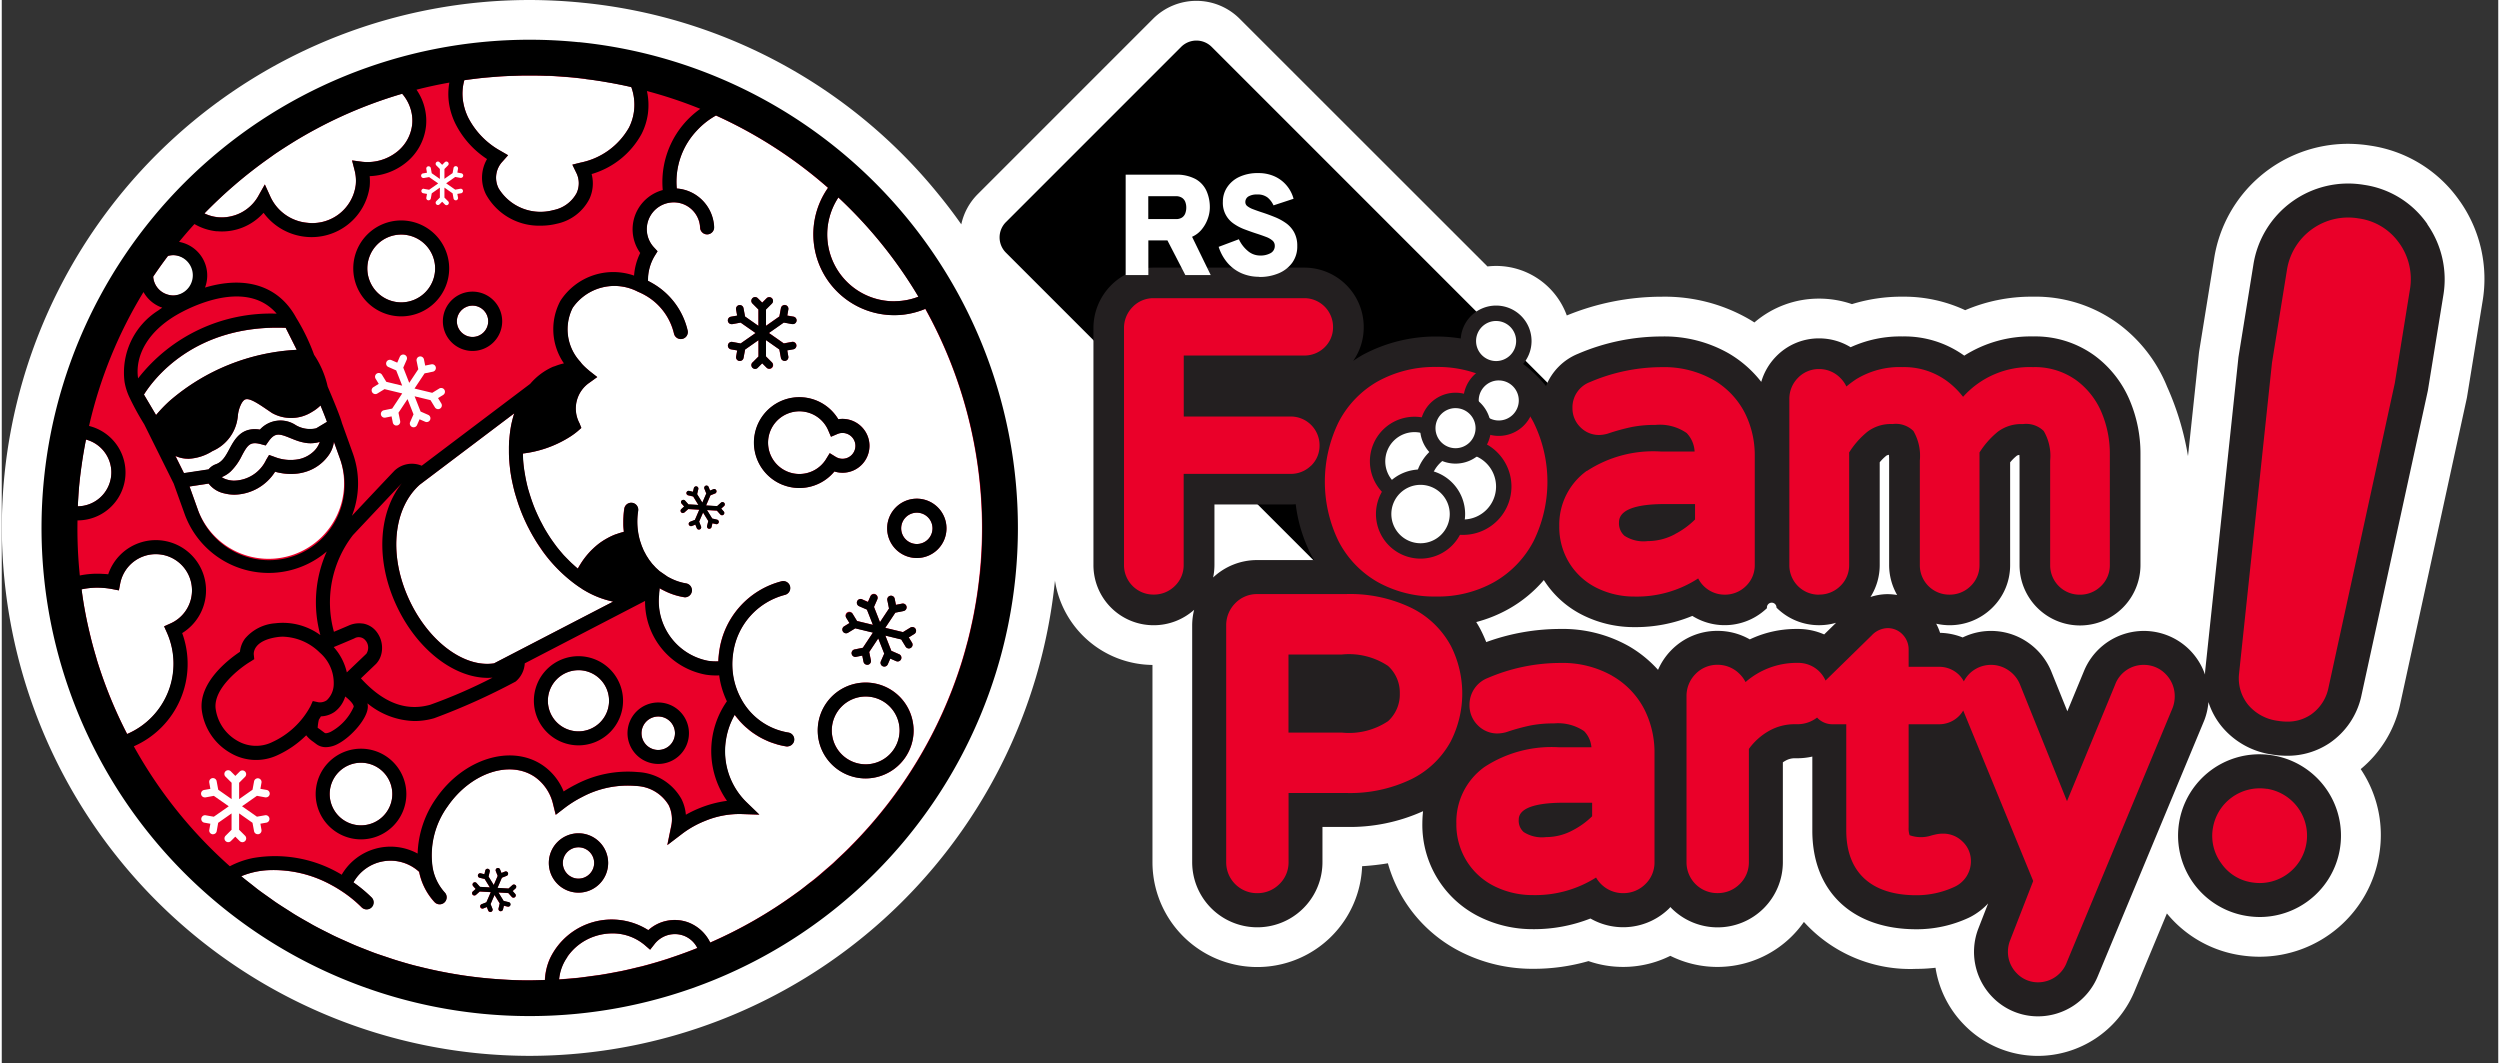 <svg xmlns="http://www.w3.org/2000/svg" id="RSFP-Secondary-4C_Outline" width="161.1" height="68.52" viewBox="0.0 0.0 162.0 69.0">
  <rect x="0.0" y="0.0" width="162.0" height="69.0" fill="#333333" stroke="none"/>
  <path id="Path_839" data-name="Path 839" d="M263.069,46.025a8.573,8.573,0,0,0-5.806-3.613,9.332,9.332,0,0,0-1.472-.119,8.8,8.8,0,0,0-8.673,7.446l-.967,5.991c-.007.046-.013.092-.019.139l-.71,6.689a18.206,18.206,0,0,0-1.358-4.507,9.5,9.5,0,0,0-3.146-4.072,9.067,9.067,0,0,0-5.554-1.767,10.931,10.931,0,0,0-4.4.876,9.388,9.388,0,0,0-4.056-.876,10.885,10.885,0,0,0-3.292.483,6.523,6.523,0,0,0-2.13-.357,6.411,6.411,0,0,0-4.2,1.547c-.12-.077-.243-.153-.368-.226a10.95,10.95,0,0,0-5.645-1.445,16.258,16.258,0,0,0-6.161,1.217,4.884,4.884,0,0,0-4.584-3.214,5.236,5.236,0,0,0-.564.033L183.885,34.179a3.973,3.973,0,0,0-5.62,0L166.889,45.556a3.944,3.944,0,0,0-1.07,1.962q-.7-1-1.482-1.952a34.018,34.018,0,0,0-23.079-12.428,35.1,35.1,0,0,0-3.507-.178A34.265,34.265,0,0,0,103.73,63.774,34.3,34.3,0,0,0,134.366,101.3c1.151.116,2.319.176,3.469.176a34.3,34.3,0,0,0,34.06-30.812.336.336,0,0,1,0-.037,6.472,6.472,0,0,0,6.33,5.482v12.8a6.805,6.805,0,0,0,13.605.259,15.832,15.832,0,0,0,1.673-.188,9.223,9.223,0,0,0,4.916,5.837,10.3,10.3,0,0,0,4.5,1.01,12.856,12.856,0,0,0,3.6-.5,6.87,6.87,0,0,0,5.31-.342,6.85,6.85,0,0,0,7.8-1.186,6.912,6.912,0,0,0,.869-1.014,9.3,9.3,0,0,0,7.294,3.046,10.9,10.9,0,0,0,1.246-.072,6.747,6.747,0,0,0,1.814,3.655,6.671,6.671,0,0,0,4.848,2.064,6.8,6.8,0,0,0,6.214-4.106c.011-.024.021-.049.031-.073l2.108-5.064a7.643,7.643,0,0,0,4.749,2.708,8.171,8.171,0,0,0,1.292.1,7.869,7.869,0,0,0,7.735-6.624,7.659,7.659,0,0,0-1.2-5.551,7.537,7.537,0,0,0,2.538-4.106l.013-.059,4.326-19.864c.01-.046.019-.09.026-.136l1-6.158a8.766,8.766,0,0,0-1.462-6.522Z" transform="translate(-103.554 -32.96)" fill="#fff" />
  <g id="Group_923" data-name="Group 923" transform="translate(2.578 2.575)">
    <g id="Group_910" data-name="Group 910" transform="translate(0)">
      <ellipse id="Ellipse_114" data-name="Ellipse 114" cx="30.487" cy="30.487" rx="30.487" ry="30.487" transform="translate(1.193 1.194)" fill="#ea0029" />
      <g id="Group_908" data-name="Group 908" transform="translate(2.358 2.327)">
        <path id="Path_840" data-name="Path 840" d="M191.69,214.221a2.668,2.668,0,0,1-.56.422,2.529,2.529,0,0,1-2.592.063l-.278-.189c-.553-.378-1.126-.773-1.419-.7-.034.007-.14.032-.276.261a2.142,2.142,0,0,0-.242.821,2.74,2.74,0,0,1-1.647,2.28,3.18,3.18,0,0,1-1.58.5,2,2,0,0,1-.816-.179l.554,1.114,1.6-.242a1.049,1.049,0,0,1,.485-.338c.422-.158.629-.543.868-.988.331-.617.775-1.446,1.978-1.256a1.8,1.8,0,0,1,2.326-.289,1.809,1.809,0,0,0,1.3.211c.011,0,.022,0,.032-.009l.693-.415c-.093-.261-.241-.632-.418-1.061Z" transform="translate(-175.941 -192.808)" fill="#fff" />
        <path id="Path_841" data-name="Path 841" d="M294.45,231.688l0,.006-.112-.079a9.694,9.694,0,0,1-3.118-3.33l-.019-.03c-.107-.185-.212-.375-.311-.57-.016-.03-.032-.057-.046-.087-.109-.216-.212-.437-.309-.665s-.18-.445-.261-.669c-.026-.072-.049-.142-.073-.213-.053-.156-.1-.314-.149-.471-.023-.08-.047-.159-.069-.239q-.069-.258-.125-.516c-.017-.08-.036-.16-.052-.241-.036-.185-.067-.369-.095-.553-.014-.1-.024-.2-.036-.3-.014-.122-.026-.242-.034-.362-.009-.1-.016-.209-.02-.314-.006-.125-.007-.249-.007-.372,0-.092,0-.183,0-.275v0l.01-.417h.014a8.259,8.259,0,0,1,.113-.935,7.292,7.292,0,0,1,.209-.816l-6.131,4.629c-1.658,1.478-2.019,4.369-.809,7.194,1.243,2.9,3.651,4.715,5.644,4.4l7.718-4A6.051,6.051,0,0,1,294.45,231.688Z" transform="translate(-261.64 -198.322)" fill="#fff" />
        <path id="Path_842" data-name="Path 842" d="M481.853,348.55a2.2,2.2,0,1,0,2.2,2.2A2.205,2.205,0,0,0,481.853,348.55Z" transform="translate(-430.725 -308.256)" fill="#fff" />
        <ellipse id="Ellipse_115" data-name="Ellipse 115" cx="1.017" cy="1.017" rx="1.017" ry="1.017" transform="translate(31.472 50.08)" fill="#fff" />
        <path id="Path_843" data-name="Path 843" d="M481.941,129.175c.039,0,.076,0,.113-.006a4.3,4.3,0,0,0,1.461-.291c-.225-.378-.455-.755-.7-1.123l-.021-.033a29.374,29.374,0,0,0-4.474-5.283,4.339,4.339,0,0,0,3.62,6.735Z" transform="translate(-428.968 -114.528)" fill="#fff" />
        <path id="Path_844" data-name="Path 844" d="M512.1,267.294a1.017,1.017,0,1,0-1.017-1.017A1.019,1.019,0,0,0,512.1,267.294Z" transform="translate(-457.653 -236.894)" fill="#fff" />
        <path id="Path_845" data-name="Path 845" d="M453.613,223.205a2.007,2.007,0,0,0,.928-.8l.239-.388.387.239a.838.838,0,0,0,.772.059.826.826,0,0,0,.448-.46.838.838,0,0,0-1.109-1.081l-.418.179-.179-.418a2.018,2.018,0,0,0-1.114-1.087,2.021,2.021,0,0,0-1.557.02,2.033,2.033,0,1,0,1.6,3.738Z" transform="translate(-405.986 -197.516)" fill="#fff" />
        <path id="Path_846" data-name="Path 846" d="M256.45,97.865a5.247,5.247,0,0,1-6.317-7.854,29.359,29.359,0,0,0-7.272-4.692,5.186,5.186,0,0,0-1.906,1.86,4.914,4.914,0,0,0-.639,2.877,2.58,2.58,0,0,1,1.114.341,2.629,2.629,0,0,1,1.31,2.16.454.454,0,1,1-.908.043,1.712,1.712,0,0,0-1.876-1.637,1.749,1.749,0,0,0-1.352.865,1.73,1.73,0,0,0,.232,2.048l.233.252-.209.338a3.043,3.043,0,0,0-.412,1.581c.086.043.165.086.242.13a4.778,4.778,0,0,1,2.333,3.1.454.454,0,0,1-.349.538.434.434,0,0,1-.095.01.454.454,0,0,1-.444-.359,3.869,3.869,0,0,0-1.9-2.5,4.03,4.03,0,0,0-.41-.2l-.006,0a3.292,3.292,0,0,0-4.258,1.033,3.1,3.1,0,0,0,.494,3.5c.04.049.073.1.116.148a3.891,3.891,0,0,0,.359.344c.05.043.1.089.152.129l.475.372-.1.07-.392.284a2.032,2.032,0,0,0-.66,2.647l.119.3-.241.212a4.85,4.85,0,0,1-.61.433,7.309,7.309,0,0,1-2.94,1.015c0,.049,0,.1,0,.148,0,.093.007.188.014.282.011.166.029.334.05.5.011.086.026.172.039.258.019.116.037.231.06.348.016.083.033.168.05.252.04.185.085.369.135.554.013.046.029.092.042.137.047.162.1.322.153.484.02.06.042.12.063.182.07.195.145.39.228.583a.167.167,0,0,0,.007.016c.006.014.013.027.019.04.082.188.168.372.258.553.034.069.072.133.106.2.066.125.132.249.2.37.043.073.087.145.13.216.067.11.136.219.206.325.047.072.1.143.146.213.07.1.14.2.213.294q.082.107.163.211c.07.087.14.172.213.256s.125.145.189.215.129.137.195.2.152.156.229.229c.049.046.1.09.148.135.1.087.193.176.294.258l.011.009c.007-.013.016-.026.023-.037.053-.1.11-.192.172-.289.011-.019.021-.036.034-.054.069-.106.145-.212.223-.316.017-.023.036-.047.054-.07.08-.1.166-.2.256-.3l.013-.014c.094-.1.2-.2.3-.295l.073-.064c.109-.093.222-.185.344-.271l.043-.029c.113-.077.232-.15.355-.218.029-.016.057-.033.086-.047a4.216,4.216,0,0,1,.43-.2l.09-.033s.007,0,.011,0c.135-.05.274-.093.42-.132l.059-.019a.094.094,0,0,0,0-.02c0-.023,0-.046-.006-.07-.013-.123-.021-.248-.026-.372,0-.047,0-.093,0-.14,0-.107,0-.213.007-.321,0-.044,0-.089.007-.133.011-.148.026-.3.049-.444a.455.455,0,0,1,.9.142,4.508,4.508,0,0,0,.04,1.623v0c.024.113.053.226.086.335.009.027.019.053.027.079.026.083.053.166.084.248.013.033.029.064.042.1.03.073.06.146.093.216.019.039.042.076.062.115.033.062.063.125.1.185.023.039.049.074.072.113.036.057.072.116.11.17.027.039.057.074.086.112s.077.1.119.153.066.072.1.107.083.093.126.137.073.067.11.1.086.083.132.12l.253.175.276.19c.036.02.072.037.107.056a3.68,3.68,0,0,0,.42.192,3.369,3.369,0,0,0,.68.183.455.455,0,0,1-.07.9.416.416,0,0,1-.072-.006,4.4,4.4,0,0,1-1.265-.408c-.089-.044-.178-.087-.265-.137l-.059-.042s0,.006,0,.007c-.006.034-.009.067-.011.1l-.009.08v0c-.009.076-.011.15-.016.225a3.95,3.95,0,0,0,3.158,4.3,3.427,3.427,0,0,0,.686.037,5.614,5.614,0,0,1,.066-.695,5.443,5.443,0,0,1,4.037-4.5.454.454,0,1,1,.218.882,4.542,4.542,0,0,0-3.357,3.759,4.845,4.845,0,0,0-.053.945h0a4.666,4.666,0,0,0,.561,2.029,4.241,4.241,0,0,0,3.07,2.2.453.453,0,0,1,.378.52.479.479,0,0,1-.06.162.577.577,0,0,1-.037.046.463.463,0,0,1-.072.077.511.511,0,0,1-.06.036.457.457,0,0,1-.085.04.408.408,0,0,1-.073.013.445.445,0,0,1-.06.011.386.386,0,0,1-.07-.006,5.219,5.219,0,0,1-.543-.117c-.057-.016-.113-.036-.169-.053-.119-.037-.238-.076-.354-.122-.064-.024-.126-.053-.189-.08-.106-.047-.211-.1-.314-.15-.062-.033-.123-.066-.183-.1-.1-.059-.2-.122-.3-.188-.054-.037-.11-.073-.165-.113-.106-.077-.208-.16-.306-.246-.04-.034-.08-.066-.119-.1a5.3,5.3,0,0,1-.388-.392c-.021-.024-.042-.053-.063-.079-.086-.1-.17-.2-.249-.308a4.739,4.739,0,0,0-.566,1.614,4.623,4.623,0,0,0,1.319,4.044l.848.819-1.179-.039a5.8,5.8,0,0,0-2.352.448,6.334,6.334,0,0,0-1.478.832l-.964.735.243-1.187a2.1,2.1,0,0,0-.149-1.4,2.566,2.566,0,0,0-2.118-1.25,6.293,6.293,0,0,0-3.5.713,7.257,7.257,0,0,0-1.167.735l-.55.424-.168-.675a2.978,2.978,0,0,0-1.177-1.777c-1.631-1.123-4.175-.269-5.668,1.9a5.409,5.409,0,0,0-.981,3.944,3.211,3.211,0,0,0,.793,1.65.455.455,0,0,1-.02.643.454.454,0,0,1-.642-.02,4.076,4.076,0,0,1-1-1.965,2.755,2.755,0,0,0-4.265.686,9.123,9.123,0,0,1,1.169.967.455.455,0,0,1-.322.776.45.45,0,0,1-.321-.133,8.207,8.207,0,0,0-1.351-1.084c-.195-.126-.391-.242-.581-.345a7.8,7.8,0,0,0-4.109-.975,5.243,5.243,0,0,0-1.767.394c.236.2.48.385.722.574.12.093.238.192.359.284.274.206.554.4.836.6.107.076.213.156.322.229.305.208.616.405.929.6.09.056.178.116.268.172.318.195.642.38.968.561l.275.158c.309.169.624.328.941.485.119.059.235.122.354.179.282.136.57.263.858.391.162.072.322.147.485.216.245.1.494.2.743.295.212.083.424.169.639.246s.427.146.642.218c.254.086.506.172.762.251.4.122.8.238,1.2.342.084.021.17.04.255.062q.524.131,1.057.245c.126.027.252.052.378.077q.554.11,1.117.2c.069.011.137.024.206.034q.67.1,1.352.172l.3.029c.352.033.7.059,1.055.08.135.007.271.017.405.023q.6.026,1.189.029h.1c.334,0,.663-.014.994-.026a3.772,3.772,0,0,1,.339-1.416,4.435,4.435,0,0,1,6.369-1.816,2.553,2.553,0,0,1,2.571-.511h0a2.621,2.621,0,0,1,1.446,1.316,29.462,29.462,0,0,0,5.565-3.194c.06-.044.123-.086.183-.13.258-.19.507-.391.758-.59.125-.1.253-.195.377-.3.18-.148.354-.3.53-.454s.378-.321.561-.487c.107-.1.209-.2.314-.3.246-.229.493-.458.73-.7.04-.039.077-.082.116-.12a29.4,29.4,0,0,0,7.179-11.907c.13-.418.249-.841.361-1.266.01-.037.021-.073.031-.11a29.59,29.59,0,0,0,.786-4.407q.073-.724.11-1.446.039-.75.039-1.508a29.331,29.331,0,0,0-3.689-14.214Zm-29.343,37.459a.148.148,0,0,1,.221-.2l.222.249.644.037-.339-.55-.325-.076a.148.148,0,0,1-.11-.178.146.146,0,0,1,.178-.11l.241.057.057-.241a.148.148,0,1,1,.288.069l-.077.325.339.55.255-.593-.123-.311a.148.148,0,1,1,.275-.11l.092.231.229-.092a.148.148,0,0,1,.192.083.15.15,0,0,1-.083.193l-.311.123-.285.66.717.042.249-.222a.148.148,0,0,1,.2.221l-.185.165.165.185a.149.149,0,0,1-.011.209.144.144,0,0,1-.1.037.147.147,0,0,1-.11-.05l-.222-.249-.644-.037.339.55.325.077a.149.149,0,0,1-.069.289l-.241-.057-.057.241a.15.15,0,0,1-.145.115.1.1,0,0,1-.034,0,.148.148,0,0,1-.11-.179l.077-.325-.339-.55-.255.593.123.309a.148.148,0,1,1-.275.11l-.092-.229-.229.092a.148.148,0,1,1-.109-.275l.311-.123.285-.66-.717-.042-.249.222a.144.144,0,0,1-.1.037.147.147,0,0,1-.11-.05.149.149,0,0,1,.011-.209l.185-.165-.165-.185Zm6.838.422a1.925,1.925,0,1,1,1.925-1.925A1.927,1.927,0,0,1,233.946,135.747ZM255.9,110.182a1.925,1.925,0,1,1-1.925,1.925A1.927,1.927,0,0,1,255.9,110.182Zm-2.685,6.2a.245.245,0,0,1,.126.321l-.219.5.388.988.587-.884-.109-.538a.243.243,0,1,1,.477-.1l.08.4.4-.08a.244.244,0,0,1,.1.478l-.538.109-.654.984,1.149.278.468-.286a.244.244,0,1,1,.255.415l-.347.212.212.347a.244.244,0,0,1-.08.335.241.241,0,0,1-.126.036.244.244,0,0,1-.208-.116l-.286-.468-1.031-.249.388.988.5.219a.244.244,0,1,1-.195.447l-.372-.162-.163.372a.243.243,0,0,1-.223.146.257.257,0,0,1-.1-.02.245.245,0,0,1-.126-.321l.219-.5-.388-.988-.587.884.109.538a.244.244,0,0,1-.191.288.279.279,0,0,1-.049,0,.246.246,0,0,1-.239-.195l-.08-.4-.4.08a.244.244,0,0,1-.1-.478l.538-.109.654-.984-1.149-.278-.468.286a.241.241,0,0,1-.126.036.244.244,0,0,1-.127-.451l.347-.212-.212-.347a.244.244,0,1,1,.415-.255l.286.468,1.031.249-.388-.988-.5-.219a.244.244,0,1,1,.195-.447l.372.162.163-.372a.244.244,0,0,1,.321-.126Zm-9.846-5.368a.149.149,0,0,1-.011.209.144.144,0,0,1-.1.037.147.147,0,0,1-.11-.05l-.222-.249-.644-.037.339.55.325.076a.149.149,0,0,1-.069.289l-.241-.057-.057.241a.15.15,0,0,1-.145.115.1.1,0,0,1-.034,0,.148.148,0,0,1-.11-.179l.077-.325-.339-.55-.255.593.123.311a.148.148,0,1,1-.275.11l-.026-.063-.066-.168-.229.092a.152.152,0,0,1-.146-.023.141.141,0,0,1,.014-.238c.007,0,.013-.01.021-.014l.311-.123.132-.306.152-.354-.16-.009-.447-.026-.112-.006-.249.222a.144.144,0,0,1-.079.03c-.007,0-.013.007-.02.007a.147.147,0,0,1-.11-.05.149.149,0,0,1,.011-.209l.11-.1.074-.066-.083-.093-.082-.092a.149.149,0,0,1,.011-.209.128.128,0,0,1,.039-.021.15.15,0,0,1,.172.034l.222.249.079,0,.453.026.113.007-.133-.216-.206-.334-.281-.066-.044-.01a.146.146,0,0,1,0-.285.139.139,0,0,1,.073,0l.241.057.057-.241a.135.135,0,0,1,.04-.067.147.147,0,0,1,.249.136l-.077.325.339.55.255-.593-.123-.311a.148.148,0,1,1,.275-.11l.092.231.229-.092a.149.149,0,0,1,.109.276l-.311.123-.285.66.717.042.249-.222a.148.148,0,0,1,.2.221l-.185.165.165.185Zm1.867-9.67.388-.388V99.895l-.869.609-.1.54a.241.241,0,0,1-.239.2.215.215,0,0,1-.043,0,.244.244,0,0,1-.2-.282l.07-.4-.4-.07a.244.244,0,0,1-.2-.282.248.248,0,0,1,.282-.2l.541.1.968-.677-.968-.677-.541.1a.216.216,0,0,1-.043,0,.243.243,0,0,1-.042-.483l.4-.07-.07-.4a.243.243,0,0,1,.2-.282.247.247,0,0,1,.282.2l.1.54.869.609V97.9l-.388-.388a.244.244,0,0,1,.345-.345l.288.288.288-.288a.244.244,0,0,1,.345.345l-.388.388v1.061l.869-.609.1-.54a.246.246,0,0,1,.282-.2.243.243,0,0,1,.2.282l-.07.4.4.07a.243.243,0,0,1-.041.483.215.215,0,0,1-.043,0l-.541-.1-.968.677.968.677.541-.1a.246.246,0,0,1,.282.2.243.243,0,0,1-.2.282l-.4.07.07.4a.243.243,0,0,1-.2.282.215.215,0,0,1-.043,0,.243.243,0,0,1-.239-.2l-.1-.54-.869-.609v1.061l.388.388a.244.244,0,1,1-.344.345l-.288-.288-.288.288a.244.244,0,0,1-.345-.345Zm1.953,7.934a2.944,2.944,0,1,1,3.616-4.252,1.748,1.748,0,0,1,1.9,2.374,1.733,1.733,0,0,1-.934.957,1.753,1.753,0,0,1-1.216.059,2.947,2.947,0,0,1-2.269,1.071,2.931,2.931,0,0,1-1.093-.212Zm6.447,18.871a3.11,3.11,0,1,1,2.028-3.353,3.009,3.009,0,0,1,.033.427,3.113,3.113,0,0,1-2.059,2.924Z" transform="translate(-201.457 -82.724)" fill="#fff" />
        <path id="Path_847" data-name="Path 847" d="M195.417,240.455a4.9,4.9,0,0,0,2.954-6.267L198,233.15a1.913,1.913,0,0,1-.4.951,2.833,2.833,0,0,1-1.382.981,3.2,3.2,0,0,1-.786.149,3.512,3.512,0,0,1-.633-.017,4.282,4.282,0,0,1-.616-.12,3.2,3.2,0,0,1-2.622,1.488,2.667,2.667,0,0,1-.644-.077,1.745,1.745,0,0,1-1.045-.642l-.5.076-.723.11-.019,0,.232.644.289.808a4.9,4.9,0,0,0,6.267,2.954Z" transform="translate(-181.382 -209.383)" fill="#fff" />
        <path id="Path_848" data-name="Path 848" d="M208.629,230.427a3.191,3.191,0,0,1-.614-.162c-.127-.047-.251-.1-.367-.143-.735-.3-1.011-.375-1.428.215l-.183.259-.306-.083c-.7-.19-.864.043-1.239.743a3.686,3.686,0,0,1-.717,1.017c-.046.042-.092.083-.142.122a1.918,1.918,0,0,1-.453.256,1.171,1.171,0,0,0,.322.152,1.715,1.715,0,0,0,.453.077,2.346,2.346,0,0,0,2.112-1.348l.063-.106.127-.213.235.083.116.042a2.837,2.837,0,0,0,1.6.146,2,2,0,0,0,.889-.451,1.5,1.5,0,0,0,.432-.614c.006-.019.016-.04.02-.056a1.856,1.856,0,0,1-.347.074,2.064,2.064,0,0,1-.573-.009Z" transform="translate(-193.848 -206.592)" fill="#fff" />
        <path id="Path_849" data-name="Path 849" d="M168.748,187.1a9.169,9.169,0,0,1,.884-.919,13.672,13.672,0,0,1,8.246-3.312l-.718-1.429c-5.96-.232-8.616,3.391-9.2,4.331l.474.8.312.528Z" transform="translate(-163.672 -165.066)" fill="#fff" />
        <path id="Path_850" data-name="Path 850" d="M173.1,151.151a1.308,1.308,0,1,0,.009-2.509c-.331.44-.652.886-.957,1.342a1.3,1.3,0,0,0,.947,1.167Z" transform="translate(-167.262 -136.933)" fill="#fff" />
        <path id="Path_851" data-name="Path 851" d="M144.947,284.094a2.349,2.349,0,0,0-2.755,1.859l-.086.447-.447-.087a5.075,5.075,0,0,0-1.979.02c.052.377.112.75.176,1.123.013.069.024.138.037.206.057.318.122.634.19.949q.054.243.112.486c.056.238.113.475.175.712q.127.479.269.951c.026.087.05.176.077.264a29.283,29.283,0,0,0,1.926,4.693,4.934,4.934,0,0,0,2.585-6.571l-.186-.415.415-.186a2.349,2.349,0,0,0-.507-4.453Z" transform="translate(-139.442 -252.993)" fill="#fff" />
        <path id="Path_852" data-name="Path 852" d="M312.656,69.916a5.184,5.184,0,0,0,2.112,2.17l.481.279-.369.417a1.524,1.524,0,0,0-.239,1.744,3.184,3.184,0,0,0,3.549,1.4,2.188,2.188,0,0,0,1.507-1.106,1.516,1.516,0,0,0-.03-1.342l-.245-.506.544-.135a4.66,4.66,0,0,0,3.133-2.273,3.257,3.257,0,0,0,.332-1.139,3.381,3.381,0,0,0-.183-1.485l-.1-.024q-.559-.127-1.118-.229c-.106-.02-.212-.037-.318-.056q-.511-.09-1.025-.162c-.132-.019-.265-.033-.4-.05-.331-.042-.66-.079-.991-.109-.122-.011-.243-.019-.365-.029-.352-.027-.706-.053-1.058-.067-.059,0-.116,0-.175,0a29.487,29.487,0,0,0-5.286.281,3.224,3.224,0,0,0-.072,1.436,3.7,3.7,0,0,0,.319.988Z" transform="translate(-287.33 -67.192)" fill="#fff" />
        <path id="Path_853" data-name="Path 853" d="M272.784,198.234a.293.293,0,0,0,.049,0,.244.244,0,0,0,.19-.288l-.109-.538.587-.884.388.988-.219.5a.244.244,0,0,0,.126.321.233.233,0,0,0,.1.02.243.243,0,0,0,.223-.146l.163-.372.372.162a.244.244,0,0,0,.195-.447l-.5-.219-.388-.988,1.031.249.286.468a.244.244,0,0,0,.208.116.238.238,0,0,0,.126-.036.243.243,0,0,0,.08-.335l-.212-.347.346-.212a.244.244,0,0,0-.255-.415l-.468.286-1.149-.278.654-.985.539-.109a.243.243,0,0,0-.1-.477l-.4.08-.08-.4a.243.243,0,1,0-.477.1l.109.537-.587.885-.388-.988.219-.5a.244.244,0,1,0-.447-.195l-.163.372-.372-.162a.244.244,0,1,0-.195.447l.5.219.388.988-1.031-.249-.286-.468a.244.244,0,0,0-.415.255l.212.347-.347.212a.244.244,0,0,0,.127.451.237.237,0,0,0,.126-.036l.468-.286,1.149.278-.653.984-.539.109a.244.244,0,0,0,.1.478l.4-.08.08.4a.242.242,0,0,0,.239.195Z" transform="translate(-252.106 -175.528)" fill="#fff" />
        <path id="Path_854" data-name="Path 854" d="M196.755,386.569a.245.245,0,0,0,0-.345l-.388-.388v-1.061l.869.609.1.541a.241.241,0,0,0,.239.2.219.219,0,0,0,.043,0,.244.244,0,0,0,.2-.282l-.07-.4.4-.07a.244.244,0,0,0-.084-.48l-.54.095-.968-.677.968-.677.54.1a.214.214,0,0,0,.043,0,.243.243,0,0,0,.042-.483l-.4-.07.07-.4a.243.243,0,0,0-.2-.282.248.248,0,0,0-.282.2l-.1.54-.869.609v-1.061l.388-.388a.244.244,0,0,0-.345-.345l-.288.288-.286-.288a.244.244,0,1,0-.344.345l.388.388v1.061l-.869-.609-.1-.54a.244.244,0,1,0-.48.084l.07.4-.4.07a.243.243,0,0,0,.042.483.214.214,0,0,0,.043,0l.54-.1.968.677-.968.677-.281-.049-.259-.046a.244.244,0,0,0-.085.48l.4.07-.07.4a.243.243,0,0,0,.2.282.219.219,0,0,0,.043,0,.243.243,0,0,0,.239-.2l.073-.418.021-.123.869-.609v1.061l-.288.288-.1.1a.243.243,0,1,0,.344.344l.106-.106.18-.18.288.288a.246.246,0,0,0,.345,0Z" transform="translate(-185.901 -336.894)" fill="#fff" />
        <path id="Path_855" data-name="Path 855" d="M293.858,107.882a.148.148,0,1,0-.052.292l.243.043-.043.243a.149.149,0,0,0,.12.172l.026,0a.148.148,0,0,0,.146-.123l.059-.329.528-.371v.646l-.236.236a.148.148,0,0,0,.209.209l.175-.175.175.175a.148.148,0,1,0,.209-.209l-.236-.236v-.646l.53.371.059.329a.15.15,0,0,0,.146.123.078.078,0,0,0,.026,0,.149.149,0,0,0,.12-.172l-.043-.243.243-.043a.148.148,0,0,0-.052-.292l-.329.059-.589-.412.589-.412.329.059.026,0a.149.149,0,0,0,.026-.3l-.243-.043.043-.243a.148.148,0,1,0-.292-.052l-.059.329-.53.371V106.6l.236-.236a.148.148,0,0,0-.209-.209l-.175.175-.175-.175a.148.148,0,0,0-.209.209l.236.236v.646l-.529-.371-.059-.329a.148.148,0,1,0-.292.052l.043.243-.243.043a.149.149,0,0,0,.026.3.079.079,0,0,0,.026,0l.329-.059.589.412-.589.412-.329-.059Z" transform="translate(-271.391 -100.536)" fill="#fff" />
        <path id="Path_856" data-name="Path 856" d="M254.172,378.56a2.032,2.032,0,1,0,2.032,2.032A2.034,2.034,0,0,0,254.172,378.56Z" transform="translate(-235.797 -333.968)" fill="#fff" />
        <path id="Path_857" data-name="Path 857" d="M197.259,83.37a2.679,2.679,0,0,0,1.6-1.25l.168-.3.272-.48.09.2.279.614a2.921,2.921,0,0,0,2.373,1.673,2.836,2.836,0,0,0,3.158-2.466,2.62,2.62,0,0,0-.073-.928l-.168-.652.667.089a3.082,3.082,0,0,0,2.188-.6,2.621,2.621,0,0,0,1.048-1.83,2.549,2.549,0,0,0-.029-.693,2.689,2.689,0,0,0-.622-1.293A29.224,29.224,0,0,0,202.7,77.7c-.179.1-.355.193-.531.292l-.2.113c-.175.1-.349.2-.52.3-.142.084-.285.175-.428.264s-.272.17-.408.258c-.176.113-.352.226-.527.345-.139.095-.275.193-.412.289l-.137.1q-.55.389-1.081.8l-.042.033q-.5.393-.988.806l-.115.1c-.309.266-.614.538-.912.818l-.112.106c-.3.288-.6.58-.894.879l-.016.016a2.591,2.591,0,0,0,1.876.146Z" transform="translate(-187.165 -74.276)" fill="#fff" />
        <path id="Path_858" data-name="Path 858" d="M271.383,143.6a2.2,2.2,0,1,0-2.2-2.2A2.205,2.205,0,0,0,271.383,143.6Z" transform="translate(-250.396 -128.879)" fill="#fff" />
        <path id="Path_859" data-name="Path 859" d="M140.2,234.262a2.238,2.238,0,0,0-1.654-2.132c-.186.938-.328,1.87-.42,2.78-.042.407-.067.813-.092,1.219-.006.11-.011.221-.017.337a2.212,2.212,0,0,0,2.181-2.2Z" transform="translate(-138.02 -208.509)" fill="#fff" />
        <path id="Path_860" data-name="Path 860" d="M364.13,456.028a1.673,1.673,0,0,0-1.856.546l-.294.375-.361-.311c-.039-.033-.08-.063-.12-.094a3.209,3.209,0,0,0-1.968-.653,3.645,3.645,0,0,0-1.18.2,3.5,3.5,0,0,0-1.749,1.329,2.971,2.971,0,0,0-.533,1.451q.256-.017.511-.039c.249-.02.5-.039.748-.066s.508-.063.762-.1c.212-.029.424-.053.636-.086.362-.057.722-.123,1.08-.193.087-.017.176-.03.263-.049.384-.079.765-.169,1.143-.264.073-.019.146-.032.219-.05a29.125,29.125,0,0,0,3.613-1.19,1.645,1.645,0,0,0-.915-.811Z" transform="translate(-324.843 -400.223)" fill="#fff" />
        <ellipse id="Ellipse_116" data-name="Ellipse 116" cx="1.017" cy="1.017" rx="1.017" ry="1.017" transform="translate(24.597 14.93)" fill="#fff" />
        <path id="Path_861" data-name="Path 861" d="M395.621,358.7a1.086,1.086,0,1,0-1.086,1.086A1.087,1.087,0,0,0,395.621,358.7Z" transform="translate(-356.869 -316.019)" fill="#fff" />
        <path id="Path_862" data-name="Path 862" d="M351.01,338.615a1.985,1.985,0,1,0,1.985-1.985A1.988,1.988,0,0,0,351.01,338.615Z" transform="translate(-320.507 -298.043)" fill="#fff" />
      </g>
      <g id="Group_909" data-name="Group 909">
        <path id="Path_863" data-name="Path 863" d="M156.422,51.106a31.678,31.678,0,0,0-6.371,63.035A31.679,31.679,0,0,0,156.422,51.1Zm15.039,54.513c-.251.2-.5.4-.758.59-.06.044-.123.086-.183.13a29.459,29.459,0,0,1-5.565,3.194,2.621,2.621,0,0,0-1.446-1.316h0a2.557,2.557,0,0,0-2.571.511,4.435,4.435,0,0,0-6.369,1.816,3.757,3.757,0,0,0-.339,1.416l-.368.01c-.241.007-.48.014-.722.014q-.593,0-1.189-.029c-.136-.006-.271-.014-.405-.023-.351-.02-.7-.046-1.056-.08-.1-.01-.2-.017-.3-.029q-.681-.071-1.352-.172c-.069-.01-.137-.023-.206-.034q-.563-.088-1.117-.2-.189-.037-.378-.077-.533-.114-1.057-.245c-.085-.021-.17-.04-.255-.062-.4-.1-.8-.221-1.2-.342-.256-.079-.508-.166-.762-.251-.215-.072-.43-.142-.642-.218s-.425-.163-.639-.246c-.249-.1-.5-.192-.743-.3-.163-.069-.324-.145-.485-.216-.288-.127-.576-.255-.858-.391-.119-.057-.235-.12-.354-.179-.317-.158-.632-.318-.941-.486-.093-.05-.183-.106-.275-.158-.327-.182-.65-.368-.968-.561-.09-.056-.178-.115-.268-.172-.312-.2-.624-.394-.929-.6-.109-.074-.215-.153-.322-.229-.281-.2-.563-.394-.836-.6-.122-.092-.239-.19-.359-.284-.242-.189-.485-.377-.722-.574a5.2,5.2,0,0,1,1.767-.394,7.769,7.769,0,0,1,4.109.975c.192.1.387.219.581.345a8.2,8.2,0,0,1,1.35,1.084.455.455,0,1,0,.643-.643,9.133,9.133,0,0,0-1.169-.967,2.755,2.755,0,0,1,4.265-.686,4.076,4.076,0,0,0,1,1.965.455.455,0,0,0,.331.143.448.448,0,0,0,.311-.123.455.455,0,0,0,.02-.643,3.211,3.211,0,0,1-.793-1.65,5.409,5.409,0,0,1,.981-3.944c1.5-2.173,4.037-3.025,5.668-1.9a2.978,2.978,0,0,1,1.177,1.777l.168.675.55-.424a7.357,7.357,0,0,1,1.167-.735,6.284,6.284,0,0,1,3.5-.713,2.566,2.566,0,0,1,2.118,1.25,2.117,2.117,0,0,1,.149,1.4l-.243,1.187.964-.735a6.279,6.279,0,0,1,1.478-.832,5.8,5.8,0,0,1,2.352-.448l1.179.039-.848-.819a4.628,4.628,0,0,1-1.319-4.044,4.737,4.737,0,0,1,.566-1.614c.079.107.163.208.249.308.021.026.042.053.063.079a5.3,5.3,0,0,0,.388.392c.039.036.08.066.119.1.1.086.2.169.306.246.053.039.109.076.165.113.1.066.2.129.3.188.06.034.122.069.183.1.1.054.208.1.314.15.063.027.125.056.189.08.116.046.235.084.354.122.056.017.112.037.169.053a4.869,4.869,0,0,0,.543.117.4.4,0,0,0,.07.006.408.408,0,0,0,.06-.011.435.435,0,0,0,.073-.013.459.459,0,0,0,.085-.04.416.416,0,0,0,.06-.036.459.459,0,0,0,.072-.077.369.369,0,0,0,.037-.046.477.477,0,0,0,.06-.162.456.456,0,0,0-.378-.52,4.241,4.241,0,0,1-3.07-2.2,4.666,4.666,0,0,1-.561-2.029h0a4.845,4.845,0,0,1,.053-.945,4.541,4.541,0,0,1,3.357-3.759.454.454,0,1,0-.218-.882,5.449,5.449,0,0,0-4.037,4.5,5.9,5.9,0,0,0-.066.695,3.424,3.424,0,0,1-.686-.037,3.949,3.949,0,0,1-3.158-4.3c0-.074.007-.149.016-.225v0l.009-.08c0-.034.006-.067.011-.1a.011.011,0,0,1,0-.007l.059.042c.087.05.176.093.265.137a4.354,4.354,0,0,0,1.265.408.4.4,0,0,0,.072.006.455.455,0,0,0,.07-.9,3.369,3.369,0,0,1-.68-.183,3.8,3.8,0,0,1-.42-.192c-.036-.019-.072-.036-.107-.056l-.276-.19-.253-.175c-.046-.039-.089-.08-.132-.12s-.074-.066-.11-.1-.085-.092-.126-.137-.067-.07-.1-.107-.08-.1-.119-.153-.059-.073-.086-.112c-.039-.056-.074-.113-.11-.17-.024-.037-.05-.074-.072-.113-.036-.06-.066-.123-.1-.185-.02-.039-.042-.076-.062-.115-.034-.07-.063-.143-.093-.216-.014-.033-.03-.064-.042-.1-.031-.082-.057-.165-.085-.248-.009-.027-.019-.052-.027-.079-.033-.11-.062-.222-.085-.335v0a4.475,4.475,0,0,1-.042-1.623.455.455,0,0,0-.9-.142c-.023.148-.039.3-.049.444,0,.044,0,.089-.007.133-.006.107-.007.215-.007.321,0,.047,0,.093,0,.14,0,.125.013.249.026.372,0,.023,0,.047.006.07a.1.1,0,0,0,0,.02l-.059.019c-.146.039-.285.083-.42.132,0,0-.007,0-.011,0l-.09.033a4.361,4.361,0,0,0-.43.2l-.086.047c-.123.069-.243.14-.355.218l-.043.029a4.333,4.333,0,0,0-.344.271l-.073.064c-.106.1-.208.193-.3.295l-.013.014c-.092.1-.176.2-.256.3-.019.023-.037.046-.054.07-.079.1-.155.211-.223.316l-.034.054c-.062.1-.119.193-.172.289-.007.013-.016.026-.023.037l-.012-.009c-.1-.082-.2-.169-.294-.258-.049-.044-.1-.087-.147-.135-.077-.074-.153-.152-.229-.229s-.13-.135-.195-.2-.126-.142-.189-.215-.143-.169-.213-.256q-.084-.1-.163-.211c-.073-.1-.143-.195-.213-.294-.049-.07-.1-.14-.146-.213-.07-.106-.139-.215-.206-.325-.044-.072-.089-.143-.13-.216-.07-.12-.136-.245-.2-.37-.036-.067-.073-.132-.106-.2-.09-.18-.176-.365-.258-.553-.006-.014-.013-.027-.019-.04a.169.169,0,0,0-.007-.016c-.083-.193-.158-.387-.228-.583-.021-.06-.043-.12-.063-.182-.054-.16-.106-.322-.153-.484-.013-.046-.029-.092-.042-.137-.052-.185-.095-.369-.135-.554-.019-.084-.034-.168-.05-.252q-.032-.174-.06-.348c-.013-.086-.029-.172-.039-.258-.021-.169-.037-.335-.05-.5-.007-.095-.01-.188-.014-.282,0-.049,0-.1,0-.147a7.309,7.309,0,0,0,2.94-1.015,4.73,4.73,0,0,0,.61-.433l.241-.212-.119-.3a2.029,2.029,0,0,1,.66-2.647l.392-.284.1-.07-.475-.372c-.053-.042-.1-.086-.152-.129a4.081,4.081,0,0,1-.359-.344c-.043-.047-.076-.1-.116-.147a3.1,3.1,0,0,1-.494-3.5,3.292,3.292,0,0,1,4.258-1.033l.006,0a4.189,4.189,0,0,1,.41.2,3.873,3.873,0,0,1,1.9,2.5.454.454,0,0,0,.444.359.424.424,0,0,0,.095-.01.453.453,0,0,0,.349-.538,4.781,4.781,0,0,0-2.333-3.1c-.077-.044-.156-.087-.242-.13a3.04,3.04,0,0,1,.412-1.581l.209-.338-.233-.252a1.728,1.728,0,0,1-.232-2.048,1.752,1.752,0,0,1,1.352-.865,1.7,1.7,0,0,1,1.02.221,1.719,1.719,0,0,1,.856,1.416.454.454,0,1,0,.908-.043,2.629,2.629,0,0,0-1.31-2.16,2.6,2.6,0,0,0-1.114-.341,4.813,4.813,0,0,1,1.3-3.758,4.863,4.863,0,0,1,1.244-.98,29.331,29.331,0,0,1,7.272,4.692,5.249,5.249,0,0,0,4.931,8.229,5.3,5.3,0,0,0,1.386-.375,29.329,29.329,0,0,1,3.688,14.1V82.7c0,.48-.013.958-.036,1.432s-.062.964-.11,1.446c-.013.122-.03.242-.044.364-.036.318-.076.633-.122.948-.026.18-.056.359-.086.54-.046.274-.095.544-.146.815-.031.162-.062.324-.1.484-.09.422-.185.842-.292,1.256-.01.037-.022.073-.032.11-.112.425-.231.849-.361,1.266a29.393,29.393,0,0,1-7.179,11.907c-.039.04-.077.082-.116.12-.238.238-.484.467-.73.7-.106.1-.208.2-.314.3-.183.166-.374.325-.561.487s-.351.306-.53.454c-.123.1-.252.2-.377.3Zm-15.788,4.846a3.509,3.509,0,0,1,1.749-1.329,3.614,3.614,0,0,1,1.18-.2,3.206,3.206,0,0,1,1.968.653c.04.032.082.06.12.095l.361.311.294-.375a1.656,1.656,0,0,1,.441-.391,1.631,1.631,0,0,1,.712-.239,1.625,1.625,0,0,1,1.618.9q-.784.314-1.587.584c-.1.032-.19.066-.286.1-.2.066-.4.127-.606.189-.375.112-.752.222-1.134.319-.073.019-.146.033-.219.05-.38.095-.759.183-1.143.263-.087.017-.176.032-.264.049-.357.07-.716.136-1.077.193-.084.013-.169.023-.253.034l-.384.052c-.253.034-.507.07-.762.1l-.254.023c-.168.016-.335.032-.5.044s-.334.027-.5.039a2.971,2.971,0,0,1,.533-1.451ZM127.54,96.8a5.84,5.84,0,0,0,3.146-7.351,3.259,3.259,0,1,0-4.8-3.815c-.148-.019-.295-.024-.443-.032a5.648,5.648,0,0,0-1.4.109,29.568,29.568,0,0,1-.15-3.575h.007a3.109,3.109,0,0,0,.742-6.128,29.075,29.075,0,0,1,3.534-8.69,2.226,2.226,0,0,0,1.084.965c.043.019.089.033.133.049-.092.063-.185.125-.271.189a4.757,4.757,0,0,0-2.175,4.631,3.842,3.842,0,0,0,.329,1.024,17.721,17.721,0,0,0,.947,1.726l1.913,3.848.7,1.948a5.8,5.8,0,0,0,9.234,2.453,8.031,8.031,0,0,0-.417,5.429,4.122,4.122,0,0,0-2.923-.768,2.837,2.837,0,0,0-1.961.987,1.722,1.722,0,0,0-.335.864c-.683.454-2.677,1.948-2.478,3.778a3.747,3.747,0,0,0,1.872,2.793,3.27,3.27,0,0,0,3.056.132,6.439,6.439,0,0,0,1.85-1.285,2,2,0,0,0,.457.421l.2.15a1.014,1.014,0,0,0,.626.2,1.7,1.7,0,0,0,.773-.213c.874-.45,1.963-1.687,1.943-2.437a.979.979,0,0,0-.026-.195,4.975,4.975,0,0,0,3.059,1.149,4.613,4.613,0,0,0,1.269-.182,42.058,42.058,0,0,0,5.292-2.382,1.664,1.664,0,0,0,.589-1.18l7.808-4.05a4.811,4.811,0,0,0,3.934,4.785,4.345,4.345,0,0,0,.669.052c.069,0,.138,0,.206-.009a5.571,5.571,0,0,0,.5,1.684,5.63,5.63,0,0,0,.006,6.46,7.286,7.286,0,0,0-1.759.465,7.489,7.489,0,0,0-.909.437,2.808,2.808,0,0,0-.288-1.024,3.439,3.439,0,0,0-2.824-1.744,7.246,7.246,0,0,0-4.02.8,8.474,8.474,0,0,0-.8.458,3.751,3.751,0,0,0-1.342-1.688c-2.044-1.408-5.154-.45-6.933,2.135a6.6,6.6,0,0,0-1.2,3.583,3.668,3.668,0,0,0-4.927,1.373c-.069-.04-.139-.086-.208-.123a8.368,8.368,0,0,0-5.527-.964,5.58,5.58,0,0,0-1.524.537,29.592,29.592,0,0,1-6.233-7.787Zm-2.43-5.76c-.095-.315-.185-.633-.269-.951-.062-.236-.119-.474-.175-.712q-.058-.243-.112-.486c-.069-.315-.133-.632-.19-.95-.013-.069-.024-.137-.037-.206-.066-.372-.116-.749-.168-1.124a4.831,4.831,0,0,1,1.4-.093,4.933,4.933,0,0,1,.573.074l.447.087.086-.447a2.35,2.35,0,1,1,3.262,2.594l-.415.186.186.415A4.975,4.975,0,0,1,127.111,96a29.28,29.28,0,0,1-1.926-4.693c-.027-.087-.05-.176-.077-.264Zm-1.179-10.149c.024-.405.05-.811.092-1.219s.1-.826.158-1.243c.011-.074.021-.149.033-.223q.092-.6.209-1.2c.007-.039.016-.077.023-.116a2.2,2.2,0,0,1,1.266.9,2.2,2.2,0,0,1-1.794,3.43c0-.112.007-.223.014-.337ZM132.146,62.2q.436-.449.894-.879l.112-.106q.447-.419.912-.818l.115-.1c.324-.275.652-.546.988-.806l.042-.033q.6-.468,1.219-.9c.137-.1.274-.2.412-.289.175-.117.351-.232.527-.345.135-.087.272-.172.408-.258q.468-.292.948-.566c.066-.039.133-.076.2-.113.206-.116.414-.226.622-.337q.593-.314,1.2-.6l.07-.033a29.332,29.332,0,0,1,4.147-1.565,2.69,2.69,0,0,1,.622,1.293,2.494,2.494,0,0,1,.029.693,2.621,2.621,0,0,1-1.048,1.83,3.08,3.08,0,0,1-2.188.6l-.667-.089.168.652a2.688,2.688,0,0,1,.073.928,2.836,2.836,0,0,1-3.158,2.466,2.927,2.927,0,0,1-2.373-1.673l-.279-.614-.09-.2-.272.48-.168.3a2.74,2.74,0,0,1-2.6,1.349,2.651,2.651,0,0,1-.874-.245l.016-.016Zm24.723-8.7c.133.017.265.032.4.05q.513.071,1.025.162c.106.019.212.036.318.056.374.069.748.146,1.118.229l.1.024a3.36,3.36,0,0,1,.183,1.485,3.294,3.294,0,0,1-.332,1.139,4.663,4.663,0,0,1-3.133,2.273l-.544.135.245.506a1.516,1.516,0,0,1,.03,1.342A2.183,2.183,0,0,1,154.775,62a3.184,3.184,0,0,1-3.549-1.4,1.525,1.525,0,0,1,.239-1.744l.37-.417-.481-.279a5.166,5.166,0,0,1-2.112-2.17,3.7,3.7,0,0,1-.319-.988,3.262,3.262,0,0,1,.07-1.431c.146-.021.294-.042.441-.06.238-.03.475-.062.713-.086s.46-.042.69-.06.457-.039.686-.052c.251-.014.5-.02.752-.027.209-.006.418-.017.629-.019.458,0,.917,0,1.376.017l.175,0c.354.014.706.04,1.058.067.122.01.243.017.365.029.331.03.662.069.991.109ZM131.161,79.933l.019,0,.723-.11.5-.076a1.738,1.738,0,0,0,1.045.642,2.665,2.665,0,0,0,.644.077,3.2,3.2,0,0,0,2.622-1.488,4.088,4.088,0,0,0,.616.12,3.513,3.513,0,0,0,.633.017,3.062,3.062,0,0,0,.786-.149,2.826,2.826,0,0,0,1.382-.981,1.912,1.912,0,0,0,.4-.951l.372,1.038a4.9,4.9,0,1,1-9.221,3.313l-.289-.808-.232-.644Zm-.408-11.364c1.3-.663,4.326-1.863,6.064.152a10.9,10.9,0,0,0-8.992,4.2C127.615,71.517,128.385,69.774,130.753,68.57Zm6.651,1.068.717,1.429a13.681,13.681,0,0,0-8.246,3.313,9.337,9.337,0,0,0-.884.919l-.312-.528-.474-.8c.584-.939,3.238-4.563,9.2-4.331Zm-6.333,8.5a3.18,3.18,0,0,0,1.58-.5,2.74,2.74,0,0,0,1.647-2.28,2.141,2.141,0,0,1,.242-.821c.136-.231.241-.253.276-.261.294-.069.866.327,1.419.7l.278.189A2.532,2.532,0,0,0,139.1,75.1a2.718,2.718,0,0,0,.56-.422c.178.431.325.8.418,1.061l-.693.415a.261.261,0,0,0-.031.009,1.81,1.81,0,0,1-1.3-.211,1.8,1.8,0,0,0-2.326.289c-1.2-.19-1.647.639-1.978,1.256-.239.445-.444.829-.868.988a1.054,1.054,0,0,0-.485.338l-1.6.242-.554-1.114a1.979,1.979,0,0,0,.816.179Zm5.254-.246-.127.213-.063.106a2.349,2.349,0,0,1-2.112,1.348,1.716,1.716,0,0,1-.453-.077,1.172,1.172,0,0,1-.322-.152,1.919,1.919,0,0,0,.453-.256c.05-.039.1-.08.142-.122a3.684,3.684,0,0,0,.717-1.017c.375-.7.54-.934,1.239-.743l.306.083.183-.259c.418-.59.693-.516,1.428-.215.116.047.239.1.367.143a3.167,3.167,0,0,0,.614.162,2.011,2.011,0,0,0,.573.009,1.834,1.834,0,0,0,.347-.074c0,.016-.014.037-.02.056a1.5,1.5,0,0,1-.433.614,2,2,0,0,1-.889.451,2.838,2.838,0,0,1-1.6-.146l-.116-.042-.235-.083Zm.172,18.648a2.4,2.4,0,0,1-2.227-.1,2.823,2.823,0,0,1-1.415-2.1c-.143-1.308,1.581-2.635,2.257-3.038l.251-.16-.031-.291c-.01-.093-.054-.911,1.525-1.141a2.621,2.621,0,0,1,.369-.027,3.541,3.541,0,0,1,2.386,1.031,2.607,2.607,0,0,1,.908,2.057,1.455,1.455,0,0,1-.448,1.034.768.768,0,0,1-.554.132l-.357-.077-.152.337A5.336,5.336,0,0,1,136.5,96.536Zm6.109-6.584a.721.721,0,0,1,.031.835L141.37,92a3.681,3.681,0,0,0-.851-1.643q.492-.2,1.333-.561a.558.558,0,0,1,.753.162Zm-3.05,5.111c.05-.077.1-.152.132-.213a1.635,1.635,0,0,0,.9-.3,1.923,1.923,0,0,0,.677-.99c.305.238.548.5.553.665a3.391,3.391,0,0,1-1.5,1.631c-.178.083-.329.11-.385.067l-.212-.158a2.959,2.959,0,0,0-.243-.172,3,3,0,0,1,.077-.527Zm3.729-3.64a1.359,1.359,0,0,0,.276-.46,1.572,1.572,0,0,0,.095-.561,1.7,1.7,0,0,0-.309-.977,1.414,1.414,0,0,0-.938-.6l-.029,0a1.634,1.634,0,0,0-.886.13c-.372.16-.689.294-.961.407a7.146,7.146,0,0,1,1.233-6.274s2.373-2.523,3.174-3.368c-1.465,1.835-1.706,4.788-.48,7.646,1.3,3.025,3.794,4.985,6.058,4.985.1,0,.206-.007.309-.014a33.322,33.322,0,0,1-4.043,1.759c-1.57.441-3.046-.117-4.5-1.713l1.007-.962Zm7.653-.014c-1.993.315-4.4-1.5-5.644-4.4-1.21-2.823-.849-5.714.809-7.194l6.131-4.629a7.322,7.322,0,0,0-.209.816,7.958,7.958,0,0,0-.113.934H151.9l-.01.418v0c0,.092,0,.183,0,.275,0,.123,0,.248.007.372,0,.1.011.209.02.314.009.12.021.242.034.362.011.1.021.2.036.3.026.183.057.368.095.553q.024.12.052.241.056.258.125.516c.021.08.046.159.069.239.046.158.1.314.149.471.024.072.047.142.073.213.08.223.166.448.261.669s.2.447.309.665c.014.03.032.057.046.087q.148.29.311.57l.019.03c.089.15.18.3.275.441s.172.255.259.379l0,.007a9.731,9.731,0,0,0,1.933,2.045h0l.034.027c.2.155.4.3.612.431l.112.079,0-.006a6.052,6.052,0,0,0,1.93.769l-7.718,4ZM172.674,62.54a4.328,4.328,0,0,1,.594-1.359,29.361,29.361,0,0,1,4.378,5.149c.08.12.16.242.239.364.2.306.39.614.576.927a4.259,4.259,0,0,1-1.461.291c-.037,0-.074.006-.113.006a4.333,4.333,0,0,1-4.215-5.376Zm-8.359-7.116A5.821,5.821,0,0,0,161.87,60.7a2.659,2.659,0,0,0-1.6,1.226,2.63,2.63,0,0,0,.139,2.857,3.932,3.932,0,0,0-.4,1.468,4.083,4.083,0,0,0-4.78,1.637,3.906,3.906,0,0,0,.229,4.059,3.807,3.807,0,0,0-.594.185.392.392,0,0,0-.095.033l0-.007a4.13,4.13,0,0,0-1.5,1.116l-7.04,5.315a1.638,1.638,0,0,0-1.784.338c-.391.41-1.892,2-2.745,2.913a5.769,5.769,0,0,0,.057-4.063l-.706-1.965c-.1-.387-.511-1.389-.924-2.359a6.042,6.042,0,0,0-.881-2.062,13.114,13.114,0,0,0-1.16-2.4c-1.123-2.074-3.268-2.754-5.918-1.963a2.215,2.215,0,0,0-1.686-2.965c.322-.392.653-.779,1-1.157a3.582,3.582,0,0,0,1.432.47c.029,0,.056,0,.083,0a3.6,3.6,0,0,0,2.969-1.2,3.868,3.868,0,0,0,2.732,1.558,3.8,3.8,0,0,0,4.155-3.278,3.617,3.617,0,0,0,0-.659,3.945,3.945,0,0,0,2.257-.8,3.517,3.517,0,0,0,1.4-2.462,3.461,3.461,0,0,0-.056-1.025,3.551,3.551,0,0,0-.563-1.322q1.055-.271,2.132-.461a4.142,4.142,0,0,0-.006,1.444,4.617,4.617,0,0,0,.4,1.224,5.918,5.918,0,0,0,2.051,2.294A2.412,2.412,0,0,0,150.41,61a3.932,3.932,0,0,0,3.555,2.011,4.265,4.265,0,0,0,1.03-.125,3.082,3.082,0,0,0,2.111-1.6,2.381,2.381,0,0,0,.149-1.624,5.411,5.411,0,0,0,3.244-2.609,4.172,4.172,0,0,0,.407-1.3,4.26,4.26,0,0,0-.062-1.479,29.189,29.189,0,0,1,3.471,1.159Zm-34.212,9.5a1.308,1.308,0,0,1,0,2.615,1.283,1.283,0,0,1-.351-.054,1.3,1.3,0,0,1-.947-1.167q.457-.683.957-1.342a1.293,1.293,0,0,1,.342-.052Z" transform="translate(-121.556 -50.942)" />
        <path id="Path_864" data-name="Path 864" d="M449.624,217.775a1.745,1.745,0,0,0,2.15-1.015,1.733,1.733,0,0,0-.017-1.338,1.752,1.752,0,0,0-1.88-1.037,2.948,2.948,0,1,0-.255,3.393Zm-.54-.8a2.033,2.033,0,1,1-2.531-2.936,2.033,2.033,0,0,1,2.671,1.067l.179.418.418-.179a.84.84,0,0,1,1.1.44.825.825,0,0,1,.007.642.838.838,0,0,1-1.22.4l-.387-.239-.239.388Z" transform="translate(-398.172 -189.756)" />
        <path id="Path_865" data-name="Path 865" d="M434.549,172.119l.288-.288.288.288a.244.244,0,0,0,.344-.345l-.388-.388v-1.061l.869.609.1.54a.241.241,0,0,0,.239.2.218.218,0,0,0,.043,0,.244.244,0,0,0,.2-.282l-.07-.4.4-.07a.244.244,0,0,0-.084-.48l-.541.1-.968-.677.968-.677.541.1a.212.212,0,0,0,.043,0,.243.243,0,0,0,.042-.483l-.4-.07.07-.4a.243.243,0,0,0-.2-.282.248.248,0,0,0-.282.2l-.1.54-.869.609v-1.061l.388-.388a.244.244,0,0,0-.345-.345l-.288.288-.288-.288a.244.244,0,1,0-.345.345l.388.388v1.061l-.869-.609-.1-.54a.246.246,0,0,0-.282-.2.244.244,0,0,0-.2.282l.07.4-.4.07a.243.243,0,0,0,.042.483.212.212,0,0,0,.043,0l.541-.1.968.677-.968.677-.541-.1a.248.248,0,0,0-.282.2.243.243,0,0,0,.2.282l.4.07-.07.4a.243.243,0,0,0,.2.282.219.219,0,0,0,.043,0,.243.243,0,0,0,.239-.2l.1-.54.869-.609v1.061l-.388.388a.244.244,0,1,0,.345.345Z" transform="translate(-388.067 -150.829)" />
        <path id="Path_866" data-name="Path 866" d="M485.743,302.413a.244.244,0,1,0-.195.447l.5.219.388.988-1.031-.249-.286-.468a.244.244,0,0,0-.415.255l.212.347-.347.212a.243.243,0,0,0,.127.451.238.238,0,0,0,.126-.036l.468-.286,1.148.278-.654.984-.538.109a.244.244,0,0,0,.1.478l.4-.08.08.4a.242.242,0,0,0,.239.195.3.3,0,0,0,.049,0,.244.244,0,0,0,.19-.288l-.109-.539.587-.884.388.988-.219.5a.244.244,0,0,0,.126.321.232.232,0,0,0,.1.02.243.243,0,0,0,.223-.146l.163-.372.372.162a.244.244,0,1,0,.195-.447l-.5-.219-.388-.988,1.031.249.286.468a.244.244,0,0,0,.208.116.238.238,0,0,0,.126-.036.243.243,0,0,0,.08-.335l-.212-.347.347-.212a.244.244,0,1,0-.255-.415l-.468.286-1.149-.278.654-.984.539-.109a.244.244,0,0,0-.1-.478l-.4.08-.08-.4a.243.243,0,1,0-.477.1l.109.539-.587.884-.388-.988.219-.5a.244.244,0,0,0-.447-.195l-.163.372-.372-.162Z" transform="translate(-432.484 -266.093)" />
        <path id="Path_867" data-name="Path 867" d="M413.979,254.1a.149.149,0,0,0-.209-.011l-.249.222-.718-.042.285-.66.311-.123a.149.149,0,0,0-.109-.276l-.229.092-.092-.231a.148.148,0,1,0-.275.11l.123.311-.255.593-.339-.55.077-.325a.147.147,0,0,0-.249-.136.146.146,0,0,0-.04.067l-.057.241-.241-.057a.14.14,0,0,0-.073,0,.152.152,0,0,0-.106.106.148.148,0,0,0,.11.179l.044.01.281.066.206.334.133.216-.113-.007-.453-.026-.079,0-.222-.249a.149.149,0,0,0-.172-.034.139.139,0,0,0-.05.231l.082.092.083.093-.075.066-.11.1a.149.149,0,0,0,.1.259c.007,0,.013-.007.02-.007a.148.148,0,0,0,.079-.03l.249-.222.112.006.447.026.16.009-.152.354-.132.307-.311.123a.111.111,0,0,0-.021.014.146.146,0,0,0-.062.179.129.129,0,0,0,.047.059.148.148,0,0,0,.146.023l.229-.092.066.168.026.063a.149.149,0,0,0,.138.093.141.141,0,0,0,.054-.01.149.149,0,0,0,.083-.193l-.123-.311.255-.593.339.55-.077.325a.148.148,0,0,0,.11.179.143.143,0,0,0,.034,0,.149.149,0,0,0,.145-.115l.057-.241.241.057a.149.149,0,0,0,.069-.289l-.325-.076-.339-.55.644.037.222.249a.147.147,0,0,0,.11.05.152.152,0,0,0,.1-.037.148.148,0,0,0,.011-.209l-.165-.185.185-.165a.148.148,0,0,0,.011-.209Z" transform="translate(-369.678 -224.047)" />
        <path id="Path_868" data-name="Path 868" d="M319.508,427.4a.149.149,0,0,0-.209-.012l-.249.222-.718-.042.285-.66.311-.123a.149.149,0,0,0,.083-.193.148.148,0,0,0-.192-.083l-.229.092-.092-.231a.148.148,0,1,0-.275.11l.123.311-.255.593-.339-.55.077-.325a.148.148,0,1,0-.288-.069l-.057.241-.241-.057a.145.145,0,0,0-.178.11.147.147,0,0,0,.11.178l.325.076.339.55-.644-.037-.222-.249a.149.149,0,0,0-.209-.011.146.146,0,0,0-.011.209l.165.185-.185.165a.149.149,0,0,0,.1.259.152.152,0,0,0,.1-.037l.249-.222.717.042-.285.66-.311.123a.148.148,0,0,0,.109.275l.229-.092.092.229a.149.149,0,0,0,.137.093.141.141,0,0,0,.054-.01.149.149,0,0,0,.083-.193l-.123-.309.255-.593.339.55-.077.325a.148.148,0,0,0,.11.179.138.138,0,0,0,.034,0,.149.149,0,0,0,.145-.115l.057-.24.241.057a.149.149,0,1,0,.069-.289l-.325-.077-.339-.55.644.037.222.249a.147.147,0,0,0,.11.05.151.151,0,0,0,.1-.037.146.146,0,0,0,.011-.209l-.165-.185.185-.165a.146.146,0,0,0,.011-.209Z" transform="translate(-288.74 -372.528)" />
        <path id="Path_869" data-name="Path 869" d="M248.732,378.093a2.942,2.942,0,1,0-2.942-2.942A2.944,2.944,0,0,0,248.732,378.093Zm0-4.974a2.032,2.032,0,1,1-2.032,2.032A2.034,2.034,0,0,1,248.732,373.119Z" transform="translate(-227.998 -326.2)" />
        <path id="Path_870" data-name="Path 870" d="M265.942,132.85a3.112,3.112,0,1,0,3.112,3.112A3.116,3.116,0,0,0,265.942,132.85Zm0,5.315a2.2,2.2,0,1,1,2.2-2.2A2.205,2.205,0,0,1,265.942,138.165Z" transform="translate(-242.598 -121.12)" />
        <path id="Path_871" data-name="Path 871" d="M476.4,348.443a3.078,3.078,0,0,0,1.051-.188,3.113,3.113,0,0,0,2.059-2.924,3,3,0,0,0-.033-.427,3.11,3.11,0,1,0-3.079,3.54Zm0-5.315a2.2,2.2,0,1,1-2.2,2.2A2.205,2.205,0,0,1,476.4,343.128Z" transform="translate(-422.918 -300.505)" />
        <path id="Path_872" data-name="Path 872" d="M305.355,165.1a1.925,1.925,0,1,0,1.925,1.925A1.927,1.927,0,0,0,305.355,165.1Zm0,2.942a1.017,1.017,0,1,1,1.017-1.017A1.019,1.019,0,0,1,305.355,168.042Z" transform="translate(-277.384 -148.751)" />
        <path id="Path_873" data-name="Path 873" d="M353.365,410.54a1.925,1.925,0,1,0,1.925,1.925A1.927,1.927,0,0,0,353.365,410.54Zm0,2.942a1.017,1.017,0,1,1,1.017-1.017A1.019,1.019,0,0,1,353.365,413.482Z" transform="translate(-318.518 -359.041)" />
        <path id="Path_874" data-name="Path 874" d="M506.665,262.77a1.925,1.925,0,1,0-1.925-1.925A1.927,1.927,0,0,0,506.665,262.77Zm0-2.942a1.017,1.017,0,1,1-1.017,1.017A1.019,1.019,0,0,1,506.665,259.828Z" transform="translate(-449.863 -229.135)" />
        <path id="Path_875" data-name="Path 875" d="M389.1,355.257a1.994,1.994,0,1,0-1.993-1.994A2,2,0,0,0,389.1,355.257Zm0-3.079a1.086,1.086,0,1,1-1.085,1.086A1.087,1.087,0,0,1,389.1,352.178Z" transform="translate(-349.08 -308.259)" />
        <path id="Path_876" data-name="Path 876" d="M347.563,336.076a2.893,2.893,0,1,0-2.893-2.893A2.9,2.9,0,0,0,347.563,336.076Zm0-4.878a1.985,1.985,0,1,1-1.985,1.985A1.988,1.988,0,0,1,347.563,331.2Z" transform="translate(-312.718 -290.284)" />
      </g>
    </g>
    <g id="Group_922" data-name="Group 922" transform="translate(62.171 0.056)">
      <path id="Path_877" data-name="Path 877" d="M594.391,78.674,583.014,90.051a1.4,1.4,0,0,1-1.975,0L556.082,65.093a1.4,1.4,0,0,1,0-1.975l11.377-11.377a1.4,1.4,0,0,1,1.975,0L594.391,76.7A1.4,1.4,0,0,1,594.391,78.674Z" transform="translate(-555.673 -51.332)" />
      <g id="Group_920" data-name="Group 920" transform="translate(6.089 9.28)">
        <g id="Group_911" data-name="Group 911">
          <path id="Path_878" data-name="Path 878" d="M1095.872,374.791a5.277,5.277,0,0,0-1.68,10.42,5.579,5.579,0,0,0,.881.072,5.279,5.279,0,0,0,.8-10.493Z" transform="translate(-1019.369 -337.688)" fill="#231f20" />
          <path id="Path_879" data-name="Path 879" d="M684.753,118.759a6.051,6.051,0,0,0-4.1-2.543,6.224,6.224,0,0,0-7.192,5.193l-.967,5.991-2.155,20.312-.006.064c-.006.073-.006.145-.008.218a4.246,4.246,0,0,0-.948-1.55,4.2,4.2,0,0,0-6.91,1.329l-1.076,2.6-1.055-2.616a4.239,4.239,0,0,0-1.5-1.845,4.2,4.2,0,0,0-4.238-.327,4.135,4.135,0,0,0-1.466-.3,3.672,3.672,0,0,0-.252-.594,4.02,4.02,0,0,0,.862.1,3.932,3.932,0,0,0,2.743-1.1,3.862,3.862,0,0,0,1.193-2.808v-6.661a2.957,2.957,0,0,1,.437-.433.389.389,0,0,1,.163-.05c.007.1.011.223.011.365v6.778a3.923,3.923,0,0,0,7.847,0v-7.229a8.854,8.854,0,0,0-.659-3.363,6.964,6.964,0,0,0-2.3-2.983,6.544,6.544,0,0,0-4.011-1.256,8.046,8.046,0,0,0-4.464,1.247,6.652,6.652,0,0,0-4-1.247,7.75,7.75,0,0,0-3.374.7,3.913,3.913,0,0,0-2.048-.574,3.863,3.863,0,0,0-2.807,1.192,3.923,3.923,0,0,0-.945,1.631,7.405,7.405,0,0,0-2.128-1.859,8.426,8.426,0,0,0-4.336-1.088,13.843,13.843,0,0,0-5.426,1.124,3.75,3.75,0,0,0-2.078,2.094,8.392,8.392,0,0,0-2.392-2.025,10.068,10.068,0,0,0-9.5,0c-.213.122-.418.253-.619.391a3.8,3.8,0,0,0,.683-2.19,3.853,3.853,0,0,0-3.861-3.861H602.1a3.863,3.863,0,0,0-2.807,1.192,3.937,3.937,0,0,0-1.1,2.744V140.88a3.9,3.9,0,0,0,3.911,3.911,3.935,3.935,0,0,0,2.622-1,4.266,4.266,0,0,0-.126,1.013v15.362a4.227,4.227,0,0,0,8.454,0v-2.287h1.484a11.54,11.54,0,0,0,5.044-1.021,7.617,7.617,0,0,0-.046.8,6.648,6.648,0,0,0,3.8,6.1,7.744,7.744,0,0,0,3.38.756,10.006,10.006,0,0,0,3.728-.692,4.263,4.263,0,0,0,5.073-.62c.042-.04.077-.083.116-.123.026.027.049.056.076.083a4.233,4.233,0,0,0,7.221-2.987v-6.486a1.893,1.893,0,0,1,.159-.1,1.205,1.205,0,0,1,.646-.165h.126a4.507,4.507,0,0,0,.981-.11v4.806c0,3.947,2.586,6.4,6.75,6.4a8,8,0,0,0,3.377-.736l.132-.064a4.286,4.286,0,0,0,1.149-.876l-.643,1.654a4.2,4.2,0,0,0,.9,4.4,4.112,4.112,0,0,0,2.989,1.273,4.2,4.2,0,0,0,3.865-2.591l6.89-16.554.04-.1a4.267,4.267,0,0,0,.256-1.15,4.842,4.842,0,0,0,.868,1.594,5.161,5.161,0,0,0,3.271,1.812,6,6,0,0,0,.955.079,4.886,4.886,0,0,0,2.768-.825,4.968,4.968,0,0,0,2.047-3l4.328-19.864,1-6.157a6.237,6.237,0,0,0-1.031-4.637Zm-35.018,24.015a3.556,3.556,0,0,0-1.12.186,3.867,3.867,0,0,0,.6-2.082v-6.661a2.939,2.939,0,0,1,.437-.433.388.388,0,0,1,.163-.05c.007.1.011.223.011.365v6.778a3.906,3.906,0,0,0,.52,1.953A3.66,3.66,0,0,0,649.735,142.775Zm-7.835.912a.31.31,0,1,1,.616-.037,3.888,3.888,0,0,0,2.767,1.139,3.947,3.947,0,0,0,1.1-.155l-.772.755a4.213,4.213,0,0,0-1.7-.355h-.126a7,7,0,0,0-3,.677,4.209,4.209,0,0,0-2.1-.553,4.163,4.163,0,0,0-3.026,1.285,4.223,4.223,0,0,0-.829,1.245,7.818,7.818,0,0,0-1.872-1.524,8.734,8.734,0,0,0-4.491-1.13,14.027,14.027,0,0,0-4.785.852c-.109-.269-.226-.536-.362-.8-.089-.172-.186-.339-.288-.5a8.88,8.88,0,0,0,2.131-.864,8.429,8.429,0,0,0,2.256-1.862,6.312,6.312,0,0,0,2.634,2.329,7.444,7.444,0,0,0,3.249.726,9.641,9.641,0,0,0,3.754-.728,3.959,3.959,0,0,0,4.838-.5Zm-35.857-6.731h4.951c.109,0,.218-.007.325-.016a9.758,9.758,0,0,0,1.011,3.3c.057.11.122.216.183.324h-3.693a4.155,4.155,0,0,0-2.861,1.13,3.961,3.961,0,0,0,.086-.818v-3.921Z" transform="translate(-598.19 -116.13)" fill="#231f20" />
        </g>
        <g id="Group_912" data-name="Group 912" transform="translate(1.988 2.203)">
          <path id="Path_880" data-name="Path 880" d="M624.2,178.94a1.8,1.8,0,0,0,.557-1.326,1.865,1.865,0,0,0-1.875-1.873h-6.937v-3.958h7.815a1.867,1.867,0,0,0,1.316-.523,1.8,1.8,0,0,0,.557-1.326,1.865,1.865,0,0,0-1.875-1.873h-9.766a1.868,1.868,0,0,0-1.376.583,1.93,1.93,0,0,0-.548,1.366v15.362a1.907,1.907,0,0,0,1.923,1.923,1.92,1.92,0,0,0,1.366-.548,1.867,1.867,0,0,0,.583-1.376v-5.908h6.937a1.862,1.862,0,0,0,1.316-.523Z" transform="translate(-612.07 -162.826)" fill="#ea0029" />
          <path id="Path_881" data-name="Path 881" d="M703.942,210.549a6.452,6.452,0,0,0,2.558,2.671,7.544,7.544,0,0,0,3.782.932,7.446,7.446,0,0,0,3.756-.932,6.522,6.522,0,0,0,2.569-2.667,8.719,8.719,0,0,0,0-7.7,6.518,6.518,0,0,0-2.569-2.665,7.5,7.5,0,0,0-3.756-.932,7.6,7.6,0,0,0-3.782.932,6.431,6.431,0,0,0-2.559,2.671,8.828,8.828,0,0,0,0,7.688Zm2.993-3.87a4.316,4.316,0,0,1,.493-2.184,2.88,2.88,0,0,1,1.21-1.183,3.629,3.629,0,0,1,1.644-.382,3.523,3.523,0,0,1,1.618.382,2.943,2.943,0,0,1,1.226,1.189,4.221,4.221,0,0,1,.5,2.178,4.313,4.313,0,0,1-.5,2.2,3.041,3.041,0,0,1-1.233,1.206,3.487,3.487,0,0,1-1.611.391,3.591,3.591,0,0,1-1.637-.391,2.954,2.954,0,0,1-1.217-1.2,4.357,4.357,0,0,1-.494-2.21Z" transform="translate(-690.029 -189.557)" fill="#ea0029" />
          <path id="Path_882" data-name="Path 882" d="M811.076,205.987a4.3,4.3,0,0,0-1.786,3.6,4.422,4.422,0,0,0,.677,2.423,4.36,4.36,0,0,0,1.82,1.607,5.47,5.47,0,0,0,2.39.53,7.294,7.294,0,0,0,4.126-1.177,1.922,1.922,0,0,0,1.723,1.053,1.926,1.926,0,0,0,1.366-.548,1.867,1.867,0,0,0,.583-1.376v-7.1a6.115,6.115,0,0,0-.65-2.781,5.23,5.23,0,0,0-2.062-2.145,6.47,6.47,0,0,0-3.328-.813,11.872,11.872,0,0,0-4.651.967,1.751,1.751,0,0,0-1.139,1.686,1.711,1.711,0,0,0,.509,1.239,1.685,1.685,0,0,0,1.216.51,2.137,2.137,0,0,0,.52-.075l.057-.017a13.64,13.64,0,0,1,1.552-.427,7.864,7.864,0,0,1,1.537-.135,3.051,3.051,0,0,1,2.018.526,1.864,1.864,0,0,1,.517,1.2h-2.208a7.87,7.87,0,0,0-4.783,1.265Zm5.719,4.112a3.717,3.717,0,0,1-1.765.448,2.261,2.261,0,0,1-1.515-.349,1.081,1.081,0,0,1-.351-.865c0-.789,1.008-1.189,3-1.189H818.1v1a5.249,5.249,0,0,1-1.306.951h0Z" transform="translate(-781.046 -189.549)" fill="#ea0029" />
          <path id="Path_883" data-name="Path 883" d="M915.488,214.01a1.93,1.93,0,0,0,1.366-.548,1.868,1.868,0,0,0,.583-1.376v-7.3a5.516,5.516,0,0,1,1.192-1.349,2.526,2.526,0,0,1,1.628-.494,1.621,1.621,0,0,1,1.349.45,3.2,3.2,0,0,1,.417,1.919v6.778a1.907,1.907,0,0,0,1.923,1.923,1.92,1.92,0,0,0,1.366-.548,1.868,1.868,0,0,0,.583-1.376v-7.3a5.519,5.519,0,0,1,1.192-1.349,2.526,2.526,0,0,1,1.628-.494,1.621,1.621,0,0,1,1.349.45,3.2,3.2,0,0,1,.417,1.919v6.778a1.907,1.907,0,0,0,1.923,1.923,1.92,1.92,0,0,0,1.366-.548,1.868,1.868,0,0,0,.583-1.376v-7.229a6.86,6.86,0,0,0-.511-2.611,5,5,0,0,0-1.653-2.142,4.6,4.6,0,0,0-2.823-.861,5.8,5.8,0,0,0-4.537,1.928,5.324,5.324,0,0,0-1.035-1.017,4.7,4.7,0,0,0-2.887-.912,5.4,5.4,0,0,0-3.01.783,6.928,6.928,0,0,0-.639.475,1.952,1.952,0,0,0-.4-.561,1.911,1.911,0,0,0-1.378-.571,1.879,1.879,0,0,0-1.376.583,1.93,1.93,0,0,0-.548,1.366v10.77a1.907,1.907,0,0,0,1.923,1.923Z" transform="translate(-870.383 -189.54)" fill="#ea0029" />
          <path id="Path_884" data-name="Path 884" d="M1127.627,133.2a3.84,3.84,0,0,0-2.644-1.628,4.021,4.021,0,0,0-4.665,3.368l-.966,5.991-2.141,20.21a2.726,2.726,0,0,0,.6,2,3,3,0,0,0,1.916,1.031,3.732,3.732,0,0,0,.606.052,2.673,2.673,0,0,0,1.529-.445,2.779,2.779,0,0,0,1.147-1.72l4.311-19.793.975-6.038a4.017,4.017,0,0,0-.663-3.026Z" transform="translate(-1044.859 -131.511)" fill="#ea0029" />
          <path id="Path_885" data-name="Path 885" d="M1108.7,390.153a3.084,3.084,0,0,0-3.5,2.529,3,3,0,0,0,.543,2.306,2.948,2.948,0,0,0,1.982,1.234,3.378,3.378,0,0,0,.53.043,3.077,3.077,0,0,0,.45-6.117Z" transform="translate(-1034.54 -353.077)" fill="#ea0029" />
          <path id="Path_886" data-name="Path 886" d="M672.926,305.485a5.84,5.84,0,0,0-2.526-2.429,9.142,9.142,0,0,0-4.306-.907h-5.723a1.951,1.951,0,0,0-1.438.609,2.017,2.017,0,0,0-.573,1.426v15.362a2,2,0,0,0,2.011,2.011,2.007,2.007,0,0,0,1.426-.573,1.952,1.952,0,0,0,.61-1.438v-4.491h3.688a9.143,9.143,0,0,0,4.306-.907,5.851,5.851,0,0,0,2.526-2.43,6.841,6.841,0,0,0,0-6.235Zm-3.3,3.118a2.34,2.34,0,0,1-.763,1.793,4.56,4.56,0,0,1-3,.74h-3.461v-5.065h3.461a4.561,4.561,0,0,1,3,.74,2.338,2.338,0,0,1,.763,1.793Z" transform="translate(-651.731 -277.712)" fill="#ea0029" />
          <path id="Path_887" data-name="Path 887" d="M772.761,334.175a6.551,6.551,0,0,0-3.373-.825,11.969,11.969,0,0,0-4.686.974,1.853,1.853,0,0,0-1.19,1.766,1.8,1.8,0,0,0,.533,1.3,1.768,1.768,0,0,0,1.277.536,2.233,2.233,0,0,0,.541-.076l.064-.019a13.163,13.163,0,0,1,1.542-.424,7.68,7.68,0,0,1,1.518-.133,3.016,3.016,0,0,1,1.961.5,1.7,1.7,0,0,1,.476,1.047h-2.11a7.95,7.95,0,0,0-4.835,1.282,4.377,4.377,0,0,0-1.82,3.666,4.507,4.507,0,0,0,.69,2.469,4.435,4.435,0,0,0,1.856,1.638,5.552,5.552,0,0,0,2.427.538,7.383,7.383,0,0,0,4.093-1.14,2.012,2.012,0,0,0,1.756,1.014,2.007,2.007,0,0,0,1.426-.571,1.948,1.948,0,0,0,.61-1.439v-7.1a6.184,6.184,0,0,0-.66-2.82,5.3,5.3,0,0,0-2.1-2.181Zm-6.055,9.345c0-.911,1.583-1.1,2.909-1.1h1.855v.879a5.215,5.215,0,0,1-1.26.911h0a3.639,3.639,0,0,1-1.724.44,2.2,2.2,0,0,1-1.458-.327.984.984,0,0,1-.322-.8Z" transform="translate(-741.094 -304.444)" fill="#ea0029" />
          <path id="Path_888" data-name="Path 888" d="M896.623,319.946a1.967,1.967,0,0,0-1.869,1.3l-3.116,7.543-3.062-7.6a2.023,2.023,0,0,0-.725-.885,2,2,0,0,0-2.581.251,2.076,2.076,0,0,0-.327.461,1.8,1.8,0,0,0-.3-.411,1.832,1.832,0,0,0-1.326-.534h-1.955v-1.127a1.382,1.382,0,0,0-.371-.948,1.328,1.328,0,0,0-.988-.435,1.457,1.457,0,0,0-1.043.477l-2.99,2.924a1.992,1.992,0,0,0-.365-.546,1.934,1.934,0,0,0-1.425-.6h-.126a5.043,5.043,0,0,0-3.275,1.245,2.05,2.05,0,0,0-.381-.521,2,2,0,0,0-1.439-.6,1.96,1.96,0,0,0-1.438.609,2.017,2.017,0,0,0-.573,1.426v10.77a1.995,1.995,0,0,0,2.011,2.011,2.006,2.006,0,0,0,1.426-.573,1.952,1.952,0,0,0,.61-1.438V325.4a4.107,4.107,0,0,1,1.247-1.136,3.388,3.388,0,0,1,1.763-.468h.126a2.079,2.079,0,0,0,1.292-.433c.011.011.019.024.03.036a1.347,1.347,0,0,0,.962.4h.9v6.9c0,2.705,1.614,4.195,4.547,4.195a5.837,5.837,0,0,0,2.49-.551,1.821,1.821,0,0,0,1.051-1.66,1.73,1.73,0,0,0-.55-1.279,1.77,1.77,0,0,0-1.236-.507,2.192,2.192,0,0,0-.481.047c-.082.019-.159.036-.231.055l-.043.011a2.2,2.2,0,0,1-1.438-.011,1.4,1.4,0,0,1-.063-.5v-6.7h1.955a1.813,1.813,0,0,0,1.339-.56,1.835,1.835,0,0,0,.249-.331l4.541,11.063-1.508,3.875a2.013,2.013,0,0,0-.132.71,1.969,1.969,0,0,0,.56,1.389,1.9,1.9,0,0,0,1.4.6,1.994,1.994,0,0,0,1.868-1.32l6.864-16.5a2.094,2.094,0,0,0,.132-.738,2.026,2.026,0,0,0-.573-1.428A1.953,1.953,0,0,0,896.623,319.946Z" transform="translate(-830.448 -290.915)" fill="#ea0029" />
        </g>
        <g id="Group_919" data-name="Group 919" transform="translate(17.942 7.921)">
          <g id="Group_913" data-name="Group 913" transform="translate(0 7.211)">
            <ellipse id="Ellipse_117" data-name="Ellipse 117" cx="2.393" cy="2.393" rx="2.393" ry="2.393" transform="translate(0.5 0.498)" fill="#fff" />
            <path id="Path_889" data-name="Path 889" d="M726.363,227.576a2.893,2.893,0,1,1,2.893-2.893A2.9,2.9,0,0,1,726.363,227.576Zm0-4.788a1.895,1.895,0,1,0,1.895,1.895A1.9,1.9,0,0,0,726.363,222.788Z" transform="translate(-723.47 -221.79)" fill="#231f20" />
          </g>
          <g id="Group_914" data-name="Group 914" transform="translate(2.914 8.604)">
            <ellipse id="Ellipse_118" data-name="Ellipse 118" cx="2.637" cy="2.637" rx="2.637" ry="2.637" transform="translate(0.5 0.5)" fill="#fff" />
            <path id="Path_890" data-name="Path 890" d="M746.956,237.793a3.136,3.136,0,1,1,3.136-3.136A3.14,3.14,0,0,1,746.956,237.793Zm0-5.273a2.137,2.137,0,1,0,2.137,2.137A2.139,2.139,0,0,0,746.956,232.52Z" transform="translate(-743.82 -231.52)" fill="#231f20" />
          </g>
          <g id="Group_915" data-name="Group 915" transform="translate(0.394 10.632)">
            <ellipse id="Ellipse_119" data-name="Ellipse 119" cx="2.393" cy="2.393" rx="2.393" ry="2.393" transform="translate(0.5 0.5)" fill="#fff" />
            <path id="Path_891" data-name="Path 891" d="M729.113,251.466a2.893,2.893,0,1,1,2.893-2.893A2.9,2.9,0,0,1,729.113,251.466Zm0-4.788a1.895,1.895,0,1,0,1.895,1.895A1.9,1.9,0,0,0,729.113,246.678Z" transform="translate(-726.22 -245.68)" fill="#231f20" />
          </g>
          <g id="Group_916" data-name="Group 916" transform="translate(6.062 3.857)">
            <ellipse id="Ellipse_120" data-name="Ellipse 120" cx="1.799" cy="1.799" rx="1.799" ry="1.799" transform="translate(0.5 0.498)" fill="#fff" />
            <path id="Path_892" data-name="Path 892" d="M768.1,202.967a2.3,2.3,0,1,1,2.3-2.3A2.3,2.3,0,0,1,768.1,202.967Zm0-3.6a1.3,1.3,0,1,0,1.3,1.3A1.3,1.3,0,0,0,768.1,199.368Z" transform="translate(-765.8 -198.37)" fill="#231f20" />
          </g>
          <g id="Group_917" data-name="Group 917" transform="translate(5.89)">
            <ellipse id="Ellipse_121" data-name="Ellipse 121" cx="1.799" cy="1.799" rx="1.799" ry="1.799" transform="translate(0.5 0.5)" fill="#fff" />
            <path id="Path_893" data-name="Path 893" d="M766.9,176.037a2.3,2.3,0,1,1,2.3-2.3A2.3,2.3,0,0,1,766.9,176.037Zm0-3.6a1.3,1.3,0,1,0,1.3,1.3A1.3,1.3,0,0,0,766.9,172.438Z" transform="translate(-764.6 -171.44)" fill="#231f20" />
          </g>
          <g id="Group_918" data-name="Group 918" transform="translate(3.258 5.655)">
            <ellipse id="Ellipse_122" data-name="Ellipse 122" cx="1.799" cy="1.799" rx="1.799" ry="1.799" transform="translate(0.5 0.5)" fill="#fff" />
            <path id="Path_894" data-name="Path 894" d="M748.519,215.527a2.3,2.3,0,1,1,2.3-2.3A2.3,2.3,0,0,1,748.519,215.527Zm0-3.6a1.3,1.3,0,1,0,1.3,1.3A1.3,1.3,0,0,0,748.519,211.928Z" transform="translate(-746.22 -210.93)" fill="#231f20" />
          </g>
        </g>
      </g>
      <g id="Group_921" data-name="Group 921" transform="translate(8.183 8.595)">
        <path id="Path_895" data-name="Path 895" d="M612.81,118.633V112.12h3.228a2.585,2.585,0,0,1,1.322.291,1.676,1.676,0,0,1,.7.775,2.6,2.6,0,0,1,.212,1.055,2.181,2.181,0,0,1-.135.738,2.29,2.29,0,0,1-.392.693,1.688,1.688,0,0,1-.626.477l1.21,2.485h-1.647l-1.163-2.251h-1.237v2.251h-1.469ZM614.279,115h1.777a.707.707,0,0,0,.411-.1.565.565,0,0,0,.213-.276,1.086,1.086,0,0,0,.063-.372,1.043,1.043,0,0,0-.06-.354.562.562,0,0,0-.212-.275.706.706,0,0,0-.417-.107h-1.777v1.488Z" transform="translate(-612.81 -112.01)" fill="#fff" />
        <path id="Path_896" data-name="Path 896" d="M657.561,118.085a2.825,2.825,0,0,1-1.16-.232,2.558,2.558,0,0,1-.9-.667,2.991,2.991,0,0,1-.578-1.044l1.312-.493a2.166,2.166,0,0,0,.577.756,1.211,1.211,0,0,0,.79.3,1.325,1.325,0,0,0,.7-.16.522.522,0,0,0,.263-.473.434.434,0,0,0-.152-.339,1.37,1.37,0,0,0-.424-.239c-.182-.07-.392-.143-.634-.221s-.494-.169-.749-.265a3.184,3.184,0,0,1-.7-.365,1.621,1.621,0,0,1-.71-1.426,1.681,1.681,0,0,1,.271-.931,1.9,1.9,0,0,1,.783-.677,2.791,2.791,0,0,1,1.245-.253,2.507,2.507,0,0,1,1.074.221,2.2,2.2,0,0,1,.779.6,2.229,2.229,0,0,1,.435.846l-1.3.428a1.443,1.443,0,0,0-.38-.506,1.03,1.03,0,0,0-.682-.2,1.05,1.05,0,0,0-.566.127.42.42,0,0,0-.2.375.322.322,0,0,0,.135.258,1.382,1.382,0,0,0,.377.2c.162.062.351.129.567.2q.415.135.821.3a3.537,3.537,0,0,1,.739.4,1.777,1.777,0,0,1,.53.6,1.807,1.807,0,0,1,.2.884,1.782,1.782,0,0,1-.328,1.086,2.071,2.071,0,0,1-.884.686,3.155,3.155,0,0,1-1.244.236Z" transform="translate(-648.889 -111.35)" fill="#fff" />
      </g>
    </g>
  </g>
</svg>